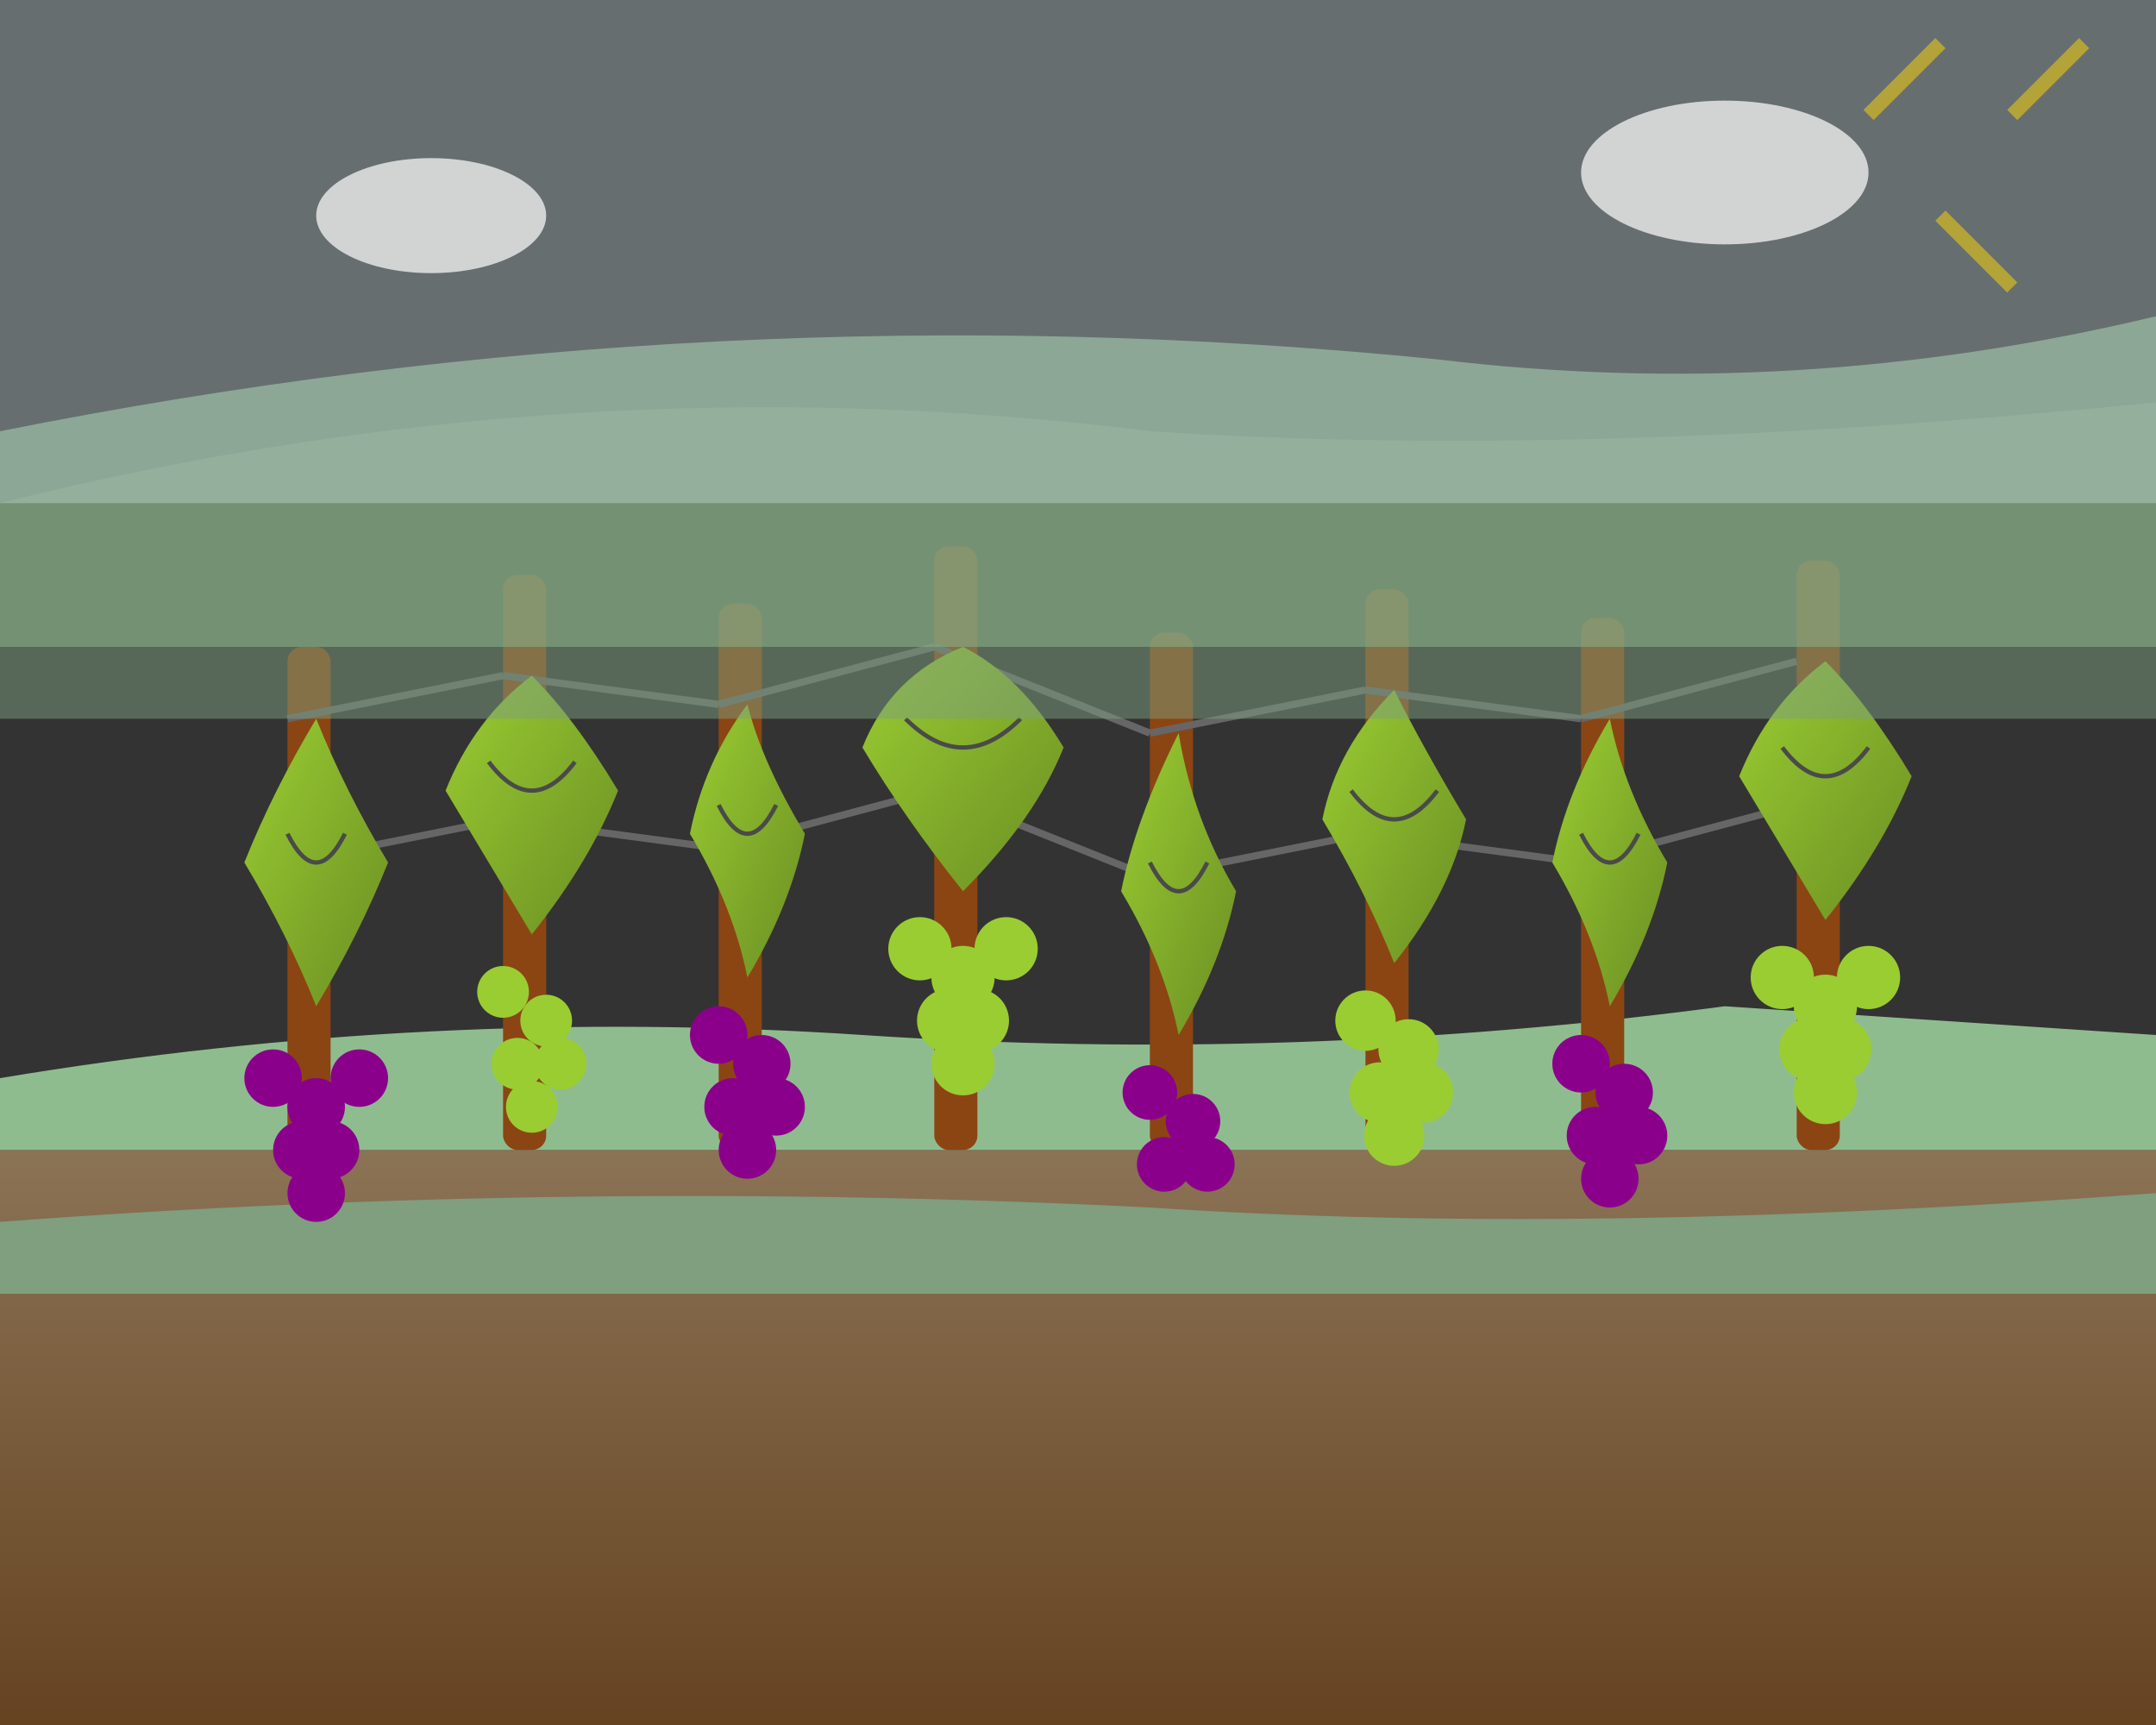<svg xmlns="http://www.w3.org/2000/svg" viewBox="0 0 150 120" width="150" height="120">
  <rect x="0" y="0" width="150" height="120" fill="#333333" stroke="none"/>
  <defs>
    <linearGradient id="groundGradient" x1="0%" y1="0%" x2="0%" y2="100%">
      <stop offset="0%" style="stop-color:#8B7355;stop-opacity:1" />
      <stop offset="100%" style="stop-color:#654321;stop-opacity:1" />
    </linearGradient>
    <linearGradient id="leafGradient" x1="0%" y1="0%" x2="100%" y2="100%">
      <stop offset="0%" style="stop-color:#9ACD32;stop-opacity:1" />
      <stop offset="100%" style="stop-color:#6B8E23;stop-opacity:1" />
    </linearGradient>
  </defs>
  
  <!-- Ground/soil -->
  <rect x="0" y="80" width="150" height="40" fill="url(#groundGradient)"/>
  
  <!-- Terraced levels -->
  <path d="M0 75 Q30 70 60 72 Q90 74 120 70 L150 72 L150 80 L0 80 Z" fill="#8FBC8F"/>
  <path d="M0 85 Q40 82 80 84 Q110 86 150 83 L150 90 L0 90 Z" fill="#7F9F7F"/>
  
  <!-- Vine posts (wooden stakes) -->
  <g fill="#8B4513">
    <rect x="20" y="45" width="3" height="35" rx="1"/>
    <rect x="35" y="40" width="3" height="40" rx="1"/>
    <rect x="50" y="42" width="3" height="38" rx="1"/>
    <rect x="65" y="38" width="3" height="42" rx="1"/>
    <rect x="80" y="44" width="3" height="36" rx="1"/>
    <rect x="95" y="41" width="3" height="39" rx="1"/>
    <rect x="110" y="43" width="3" height="37" rx="1"/>
    <rect x="125" y="39" width="3" height="41" rx="1"/>
  </g>
  
  <!-- Wire supports -->
  <g stroke="#666" stroke-width="0.5">
    <line x1="20" y1="50" x2="35" y2="47"/>
    <line x1="35" y1="47" x2="50" y2="49"/>
    <line x1="50" y1="49" x2="65" y2="45"/>
    <line x1="65" y1="45" x2="80" y2="51"/>
    <line x1="80" y1="51" x2="95" y2="48"/>
    <line x1="95" y1="48" x2="110" y2="50"/>
    <line x1="110" y1="50" x2="125" y2="46"/>
    
    <line x1="20" y1="60" x2="35" y2="57"/>
    <line x1="35" y1="57" x2="50" y2="59"/>
    <line x1="50" y1="59" x2="65" y2="55"/>
    <line x1="65" y1="55" x2="80" y2="61"/>
    <line x1="80" y1="61" x2="95" y2="58"/>
    <line x1="95" y1="58" x2="110" y2="60"/>
    <line x1="110" y1="60" x2="125" y2="56"/>
  </g>
  
  <!-- Grape vines and leaves -->
  <g>
    <!-- First vine -->
    <g transform="translate(22,50)">
      <path d="M0 0 Q-3 5 -5 10 Q-2 15 0 20 Q3 15 5 10 Q2 5 0 0" fill="url(#leafGradient)"/>
      <path d="M-2 8 Q0 12 2 8" stroke="#4A4A4A" stroke-width="0.3" fill="none"/>
      <!-- Grapes -->
      <circle cx="-3" cy="25" r="2" fill="#8B008B"/>
      <circle cx="0" cy="27" r="2" fill="#8B008B"/>
      <circle cx="3" cy="25" r="2" fill="#8B008B"/>
      <circle cx="-1" cy="30" r="2" fill="#8B008B"/>
      <circle cx="1" cy="30" r="2" fill="#8B008B"/>
      <circle cx="0" cy="33" r="2" fill="#8B008B"/>
    </g>
    
    <!-- Second vine -->
    <g transform="translate(37,47)">
      <path d="M0 0 Q-4 3 -6 8 Q-3 13 0 18 Q4 13 6 8 Q3 3 0 0" fill="url(#leafGradient)"/>
      <path d="M-3 6 Q0 10 3 6" stroke="#4A4A4A" stroke-width="0.3" fill="none"/>
      <!-- Grapes -->
      <circle cx="-2" cy="22" r="1.8" fill="#9ACD32"/>
      <circle cx="1" cy="24" r="1.8" fill="#9ACD32"/>
      <circle cx="-1" cy="27" r="1.8" fill="#9ACD32"/>
      <circle cx="2" cy="27" r="1.8" fill="#9ACD32"/>
      <circle cx="0" cy="30" r="1.8" fill="#9ACD32"/>
    </g>
    
    <!-- Third vine -->
    <g transform="translate(52,49)">
      <path d="M0 0 Q-3 4 -4 9 Q-1 14 0 19 Q3 14 4 9 Q1 4 0 0" fill="url(#leafGradient)"/>
      <path d="M-2 7 Q0 11 2 7" stroke="#4A4A4A" stroke-width="0.3" fill="none"/>
      <!-- Grapes -->
      <circle cx="-2" cy="23" r="2" fill="#8B008B"/>
      <circle cx="1" cy="25" r="2" fill="#8B008B"/>
      <circle cx="-1" cy="28" r="2" fill="#8B008B"/>
      <circle cx="2" cy="28" r="2" fill="#8B008B"/>
      <circle cx="0" cy="31" r="2" fill="#8B008B"/>
    </g>
    
    <!-- Fourth vine -->
    <g transform="translate(67,45)">
      <path d="M0 0 Q-5 2 -7 7 Q-4 12 0 17 Q5 12 7 7 Q4 2 0 0" fill="url(#leafGradient)"/>
      <path d="M-4 5 Q0 9 4 5" stroke="#4A4A4A" stroke-width="0.3" fill="none"/>
      <!-- Grapes -->
      <circle cx="-3" cy="21" r="2.2" fill="#9ACD32"/>
      <circle cx="0" cy="23" r="2.2" fill="#9ACD32"/>
      <circle cx="3" cy="21" r="2.2" fill="#9ACD32"/>
      <circle cx="-1" cy="26" r="2.2" fill="#9ACD32"/>
      <circle cx="1" cy="26" r="2.2" fill="#9ACD32"/>
      <circle cx="0" cy="29" r="2.2" fill="#9ACD32"/>
    </g>
    
    <!-- Fifth vine -->
    <g transform="translate(82,51)">
      <path d="M0 0 Q-3 6 -4 11 Q-1 16 0 21 Q3 16 4 11 Q1 6 0 0" fill="url(#leafGradient)"/>
      <path d="M-2 9 Q0 13 2 9" stroke="#4A4A4A" stroke-width="0.3" fill="none"/>
      <!-- Grapes -->
      <circle cx="-2" cy="25" r="1.9" fill="#8B008B"/>
      <circle cx="1" cy="27" r="1.9" fill="#8B008B"/>
      <circle cx="-1" cy="30" r="1.9" fill="#8B008B"/>
      <circle cx="2" cy="30" r="1.9" fill="#8B008B"/>
    </g>
    
    <!-- Sixth vine -->
    <g transform="translate(97,48)">
      <path d="M0 0 Q-4 4 -5 9 Q-2 14 0 19 Q4 14 5 9 Q2 4 0 0" fill="url(#leafGradient)"/>
      <path d="M-3 7 Q0 11 3 7" stroke="#4A4A4A" stroke-width="0.3" fill="none"/>
      <!-- Grapes -->
      <circle cx="-2" cy="23" r="2.1" fill="#9ACD32"/>
      <circle cx="1" cy="25" r="2.1" fill="#9ACD32"/>
      <circle cx="-1" cy="28" r="2.1" fill="#9ACD32"/>
      <circle cx="2" cy="28" r="2.1" fill="#9ACD32"/>
      <circle cx="0" cy="31" r="2.1" fill="#9ACD32"/>
    </g>
    
    <!-- Seventh vine -->
    <g transform="translate(112,50)">
      <path d="M0 0 Q-3 5 -4 10 Q-1 15 0 20 Q3 15 4 10 Q1 5 0 0" fill="url(#leafGradient)"/>
      <path d="M-2 8 Q0 12 2 8" stroke="#4A4A4A" stroke-width="0.3" fill="none"/>
      <!-- Grapes -->
      <circle cx="-2" cy="24" r="2" fill="#8B008B"/>
      <circle cx="1" cy="26" r="2" fill="#8B008B"/>
      <circle cx="-1" cy="29" r="2" fill="#8B008B"/>
      <circle cx="2" cy="29" r="2" fill="#8B008B"/>
      <circle cx="0" cy="32" r="2" fill="#8B008B"/>
    </g>
    
    <!-- Eighth vine -->
    <g transform="translate(127,46)">
      <path d="M0 0 Q-4 3 -6 8 Q-3 13 0 18 Q4 13 6 8 Q3 3 0 0" fill="url(#leafGradient)"/>
      <path d="M-3 6 Q0 10 3 6" stroke="#4A4A4A" stroke-width="0.3" fill="none"/>
      <!-- Grapes -->
      <circle cx="-3" cy="22" r="2.2" fill="#9ACD32"/>
      <circle cx="0" cy="24" r="2.2" fill="#9ACD32"/>
      <circle cx="3" cy="22" r="2.2" fill="#9ACD32"/>
      <circle cx="-1" cy="27" r="2.2" fill="#9ACD32"/>
      <circle cx="1" cy="27" r="2.2" fill="#9ACD32"/>
      <circle cx="0" cy="30" r="2.2" fill="#9ACD32"/>
    </g>
  </g>
  
  <!-- Background hills -->
  <path d="M0 30 Q50 20 100 25 Q125 28 150 22 L150 45 L0 45 Z" fill="#8FBC8F" opacity="0.6"/>
  <path d="M0 35 Q40 25 80 30 Q110 32 150 28 L150 50 L0 50 Z" fill="#7F9F7F" opacity="0.5"/>
  
  <!-- Sky -->
  <rect x="0" y="0" width="150" height="35" fill="#E0F6FF" opacity="0.3"/>
  
  <!-- Small clouds -->
  <g fill="white" opacity="0.7">
    <ellipse cx="30" cy="15" rx="8" ry="4"/>
    <ellipse cx="120" cy="12" rx="10" ry="5"/>
  </g>
  
  <!-- Sun rays -->
  <g stroke="#FFD700" stroke-width="1" opacity="0.5">
    <line x1="130" y1="8" x2="135" y2="3"/>
    <line x1="140" y1="8" x2="145" y2="3"/>
    <line x1="135" y1="15" x2="140" y2="20"/>
  </g>
</svg>
